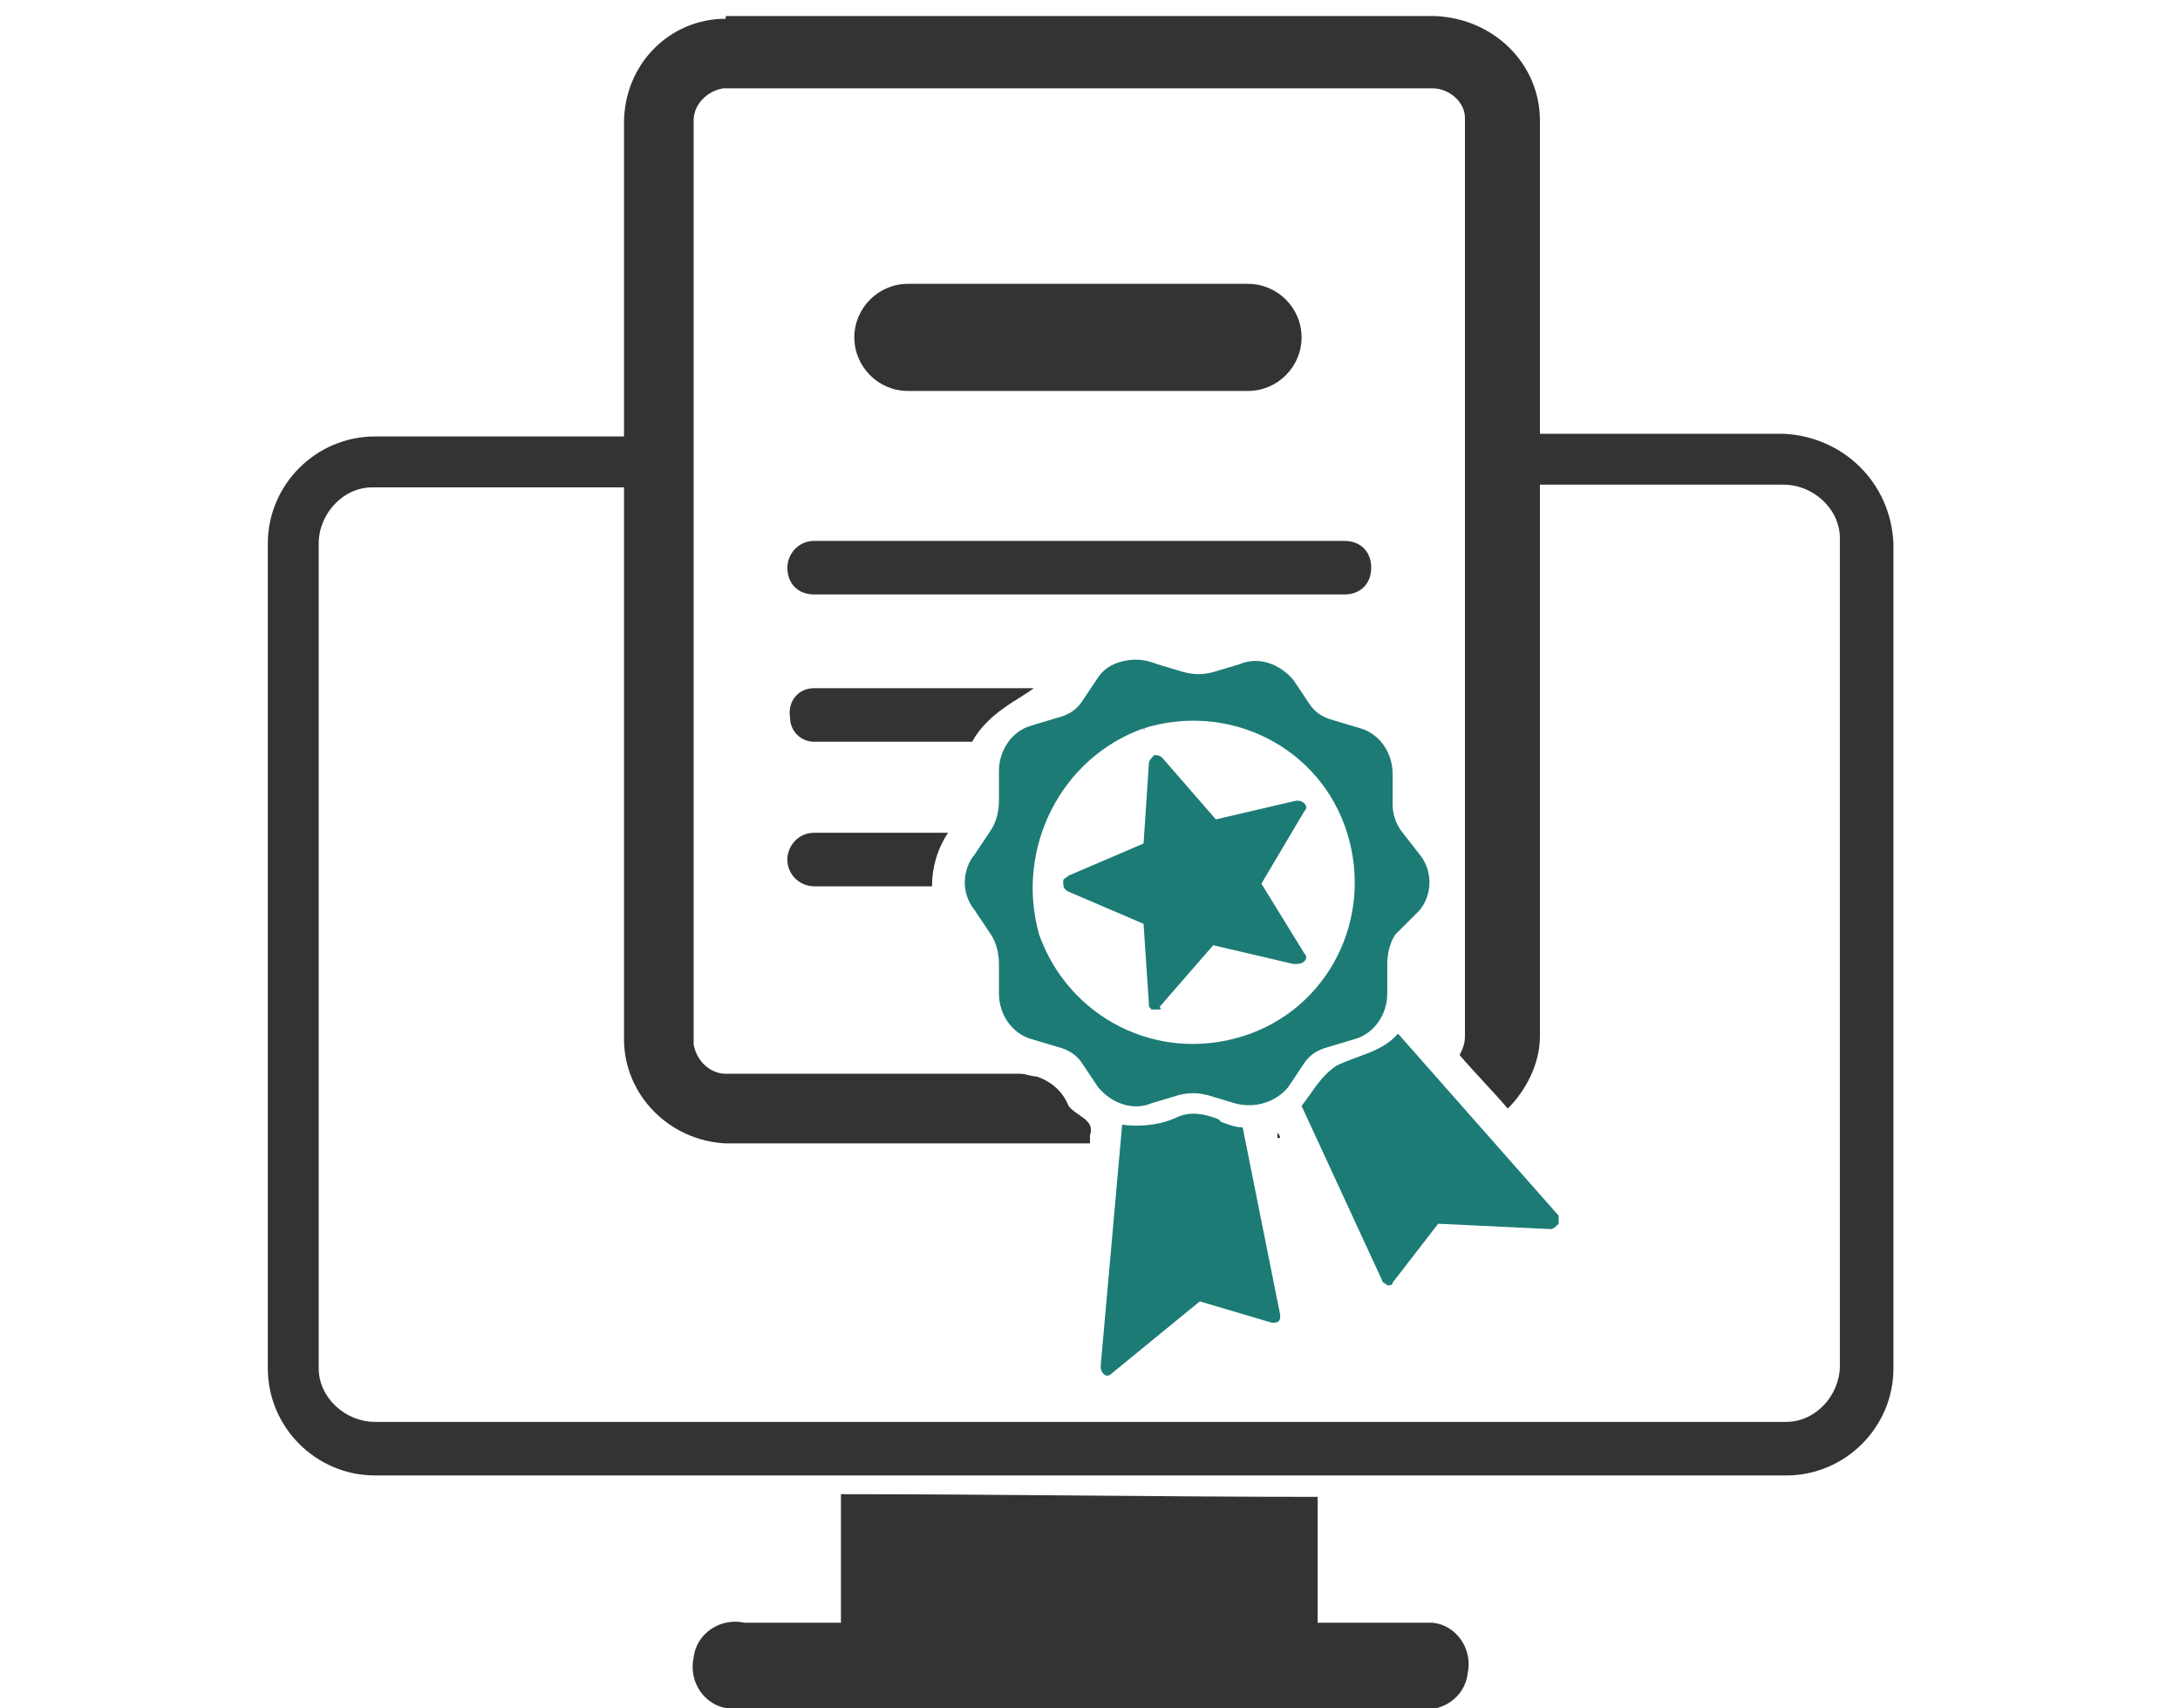 <?xml version="1.0" encoding="utf-8"?>
<!-- Generator: Adobe Illustrator 25.4.1, SVG Export Plug-In . SVG Version: 6.00 Build 0)  -->
<svg version="1.1" id="Livello_1" xmlns="http://www.w3.org/2000/svg" xmlns:xlink="http://www.w3.org/1999/xlink" x="0px" y="0px"
	 viewBox="0 0 81.4 63.8" style="enable-background:new 0 0 81.4 63.8;" xml:space="preserve">
<style type="text/css">
	.st0{fill:#333333;}
	.st1{fill:#1d7b76;}
</style>
<g id="Livello_2_00000060028023876147344170000001136462551906037421_">
	<g id="Layer_1_00000081635964670989147280000009979057441260290733_">
		<g id="g12266">
			<path id="rect12207" class="st0" d="M33.9,10.6h12.7c1.1,0,2,0.9,2,2v0l0,0c0,1.1-0.9,2-2,2c0,0,0,0,0,0H33.9c-1.1,0-2-0.9-2-2
				l0,0C31.9,11.5,32.8,10.6,33.9,10.6z"/>
			<path id="rect12199" class="st0" d="M27.1,0.7c-2.1,0-3.8,1.7-3.8,3.9v34.2c0,2.1,1.7,3.8,3.8,3.9h13.6v-0.3
				c0.2-0.6-0.5-0.7-0.8-1.1c-0.2-0.5-0.6-0.9-1.2-1.1c-0.2,0-0.4-0.1-0.6-0.1h-11c-0.6,0-1.1-0.5-1.2-1.1c0,0,0,0,0-0.1V4.5
				c0-0.6,0.5-1.1,1.1-1.2c0,0,0,0,0.1,0h26.4c0.6,0,1.2,0.5,1.2,1.1c0,0,0,0,0,0.1v34.2c0,0.3-0.1,0.5-0.2,0.7
				c0.6,0.7,1.2,1.3,1.8,2c0.7-0.7,1.2-1.7,1.2-2.7V4.5c0-2.1-1.7-3.8-3.9-3.9H27.1z M47.7,42.3l0,0.2h0.1
				C47.8,42.5,47.8,42.4,47.7,42.3z"/>
			<path id="rect12209" class="st0" d="M30.4,20.2h19.8c0.6,0,1,0.4,1,1c0,0,0,0,0,0l0,0c0,0.6-0.4,1-1,1c0,0,0,0,0,0H30.4
				c-0.6,0-1-0.4-1-1l0,0l0,0C29.4,20.7,29.8,20.2,30.4,20.2C30.4,20.2,30.4,20.2,30.4,20.2z"/>
			<path id="rect12211" class="st0" d="M30.4,25.7c-0.6,0-1,0.5-0.9,1.1c0,0.5,0.4,0.9,0.9,0.9h5.9c0.6-1.1,1.8-1.6,2.3-2H30.4z"/>
			<path id="rect12213" class="st0" d="M30.4,31.1c-0.6,0-1,0.5-1,1c0,0.6,0.5,1,1,1h4.4c0-0.7,0.2-1.4,0.6-2H30.4z"/>
			<g id="g12225">
				<path id="path12227" class="st1" d="M41.9,24.7c-0.4,0.1-0.7,0.3-0.9,0.6l-0.6,0.9c-0.2,0.3-0.5,0.5-0.9,0.6l-1,0.3
					c-0.7,0.2-1.2,0.9-1.2,1.7v1.1c0,0.4-0.1,0.8-0.3,1.1l-0.6,0.9c-0.5,0.6-0.5,1.5,0,2.1l0.6,0.9c0.2,0.3,0.3,0.7,0.3,1.1v1.1
					c0,0.8,0.5,1.5,1.2,1.7l1,0.3c0.4,0.1,0.7,0.3,0.9,0.6l0.6,0.9c0.5,0.6,1.3,0.9,2,0.6l1-0.3c0.4-0.1,0.7-0.1,1.1,0l1,0.3
					c0.7,0.2,1.5,0,2-0.6l0.6-0.9c0.2-0.3,0.5-0.5,0.9-0.6l1-0.3c0.7-0.2,1.2-0.9,1.2-1.7v-1.1c0-0.4,0.1-0.8,0.3-1.1L53,34
					c0.5-0.6,0.5-1.5,0-2.1L52.3,31C52.1,30.7,52,30.4,52,30v-1.1c0-0.8-0.5-1.5-1.2-1.7l-1-0.3c-0.4-0.1-0.7-0.3-0.9-0.6l-0.6-0.9
					c-0.5-0.6-1.3-0.9-2-0.6l-1,0.3c-0.4,0.1-0.7,0.1-1.1,0l-1-0.3C42.7,24.6,42.3,24.6,41.9,24.7L41.9,24.7z M42.7,27.2
					c3.2-1,6.6,0.7,7.6,3.9c1,3.2-0.7,6.6-3.9,7.6c-3.2,1-6.5-0.7-7.6-3.8C37.9,31.7,39.6,28.3,42.7,27.2
					C42.7,27.3,42.8,27.2,42.7,27.2L42.7,27.2z"/>
				<path id="path12229" class="st1" d="M43.3,37.7c-0.1,0-0.2,0-0.3,0c-0.1-0.1-0.1-0.1-0.1-0.2l-0.2-3l-2.8-1.2
					c-0.2-0.1-0.2-0.2-0.2-0.4c0-0.1,0.1-0.1,0.2-0.2l2.8-1.2l0.2-3c0-0.1,0.1-0.2,0.2-0.3c0.1,0,0.2,0,0.3,0.1l2,2.3l3-0.7
					c0.1,0,0.2,0,0.3,0.1c0.1,0.1,0.1,0.2,0,0.3L47.1,33l1.6,2.6c0.1,0.1,0.1,0.2,0,0.3C48.6,36,48.5,36,48.3,36l-3-0.7l-2,2.3
					C43.4,37.7,43.3,37.7,43.3,37.7z"/>
				<path id="path12231" class="st1" d="M41.9,42l-0.8,9c0,0.1,0,0.2,0.1,0.3c0.1,0.1,0.2,0.1,0.3,0l3.3-2.7l2.7,0.8
					c0.1,0,0.3,0,0.3-0.2c0,0,0-0.1,0-0.1l-1.4-7c-0.3,0-0.5-0.1-0.8-0.2l-0.1-0.1l0,0c-0.5-0.2-1-0.3-1.5-0.1
					C43.4,42,42.6,42.1,41.9,42L41.9,42z M52.2,38.6c-0.6,0.7-1.5,0.8-2.3,1.2c-0.6,0.4-0.9,1-1.3,1.5l3,6.5c0,0.1,0.1,0.1,0.2,0.2
					c0.1,0,0.2,0,0.2-0.1l1.7-2.2l4.2,0.2c0.1,0,0.2-0.1,0.3-0.2c0-0.1,0-0.2,0-0.3L52.2,38.6z"/>
			</g>
		</g>
	</g>
</g>
<g id="Livello_2_00000055697411661064828000000007046616646686065312_">
	<g id="Layer_1">
		<g id="g12550">
			<path id="path12494" class="st0" d="M31.4,55.8v4.7c0,0.8,0.4,1.5,0.9,1.5h16c0.5,0,0.9-0.6,0.9-1.5v-4.6
				C43.3,55.9,37.4,55.8,31.4,55.8z"/>
			<path id="path12497" class="st0" d="M27.8,60.6c-0.9-0.2-1.8,0.4-1.9,1.3c-0.2,0.9,0.4,1.8,1.3,1.9c0.2,0,0.4,0,0.6,0h25.1
				c0.9,0.2,1.8-0.4,1.9-1.3c0.2-0.9-0.4-1.8-1.3-1.9c-0.2,0-0.4,0-0.6,0H27.8z"/>
			<path class="st0" d="M66.6,16.2H55.8c0.1,0.6,0.1,1.3-0.1,1.9h10.9c1.1,0,2.1,0.9,2.1,2c0,0,0,0,0,0.1v30.8c0,1.1-0.9,2.1-2,2.1
				c0,0,0,0-0.1,0H14c-1.1,0-2.1-0.9-2.1-2c0,0,0,0,0,0V20.3c0-1.1,0.9-2.1,2-2.1c0,0,0,0,0,0h10.7c-0.1-0.6,0-1.3,0.1-1.9H14
				c-2.2,0-4,1.8-4,4v30.8c0,2.2,1.8,4,4,4h52.7c2.2,0,4-1.8,4-4V20.3C70.6,18,68.8,16.3,66.6,16.2z"/>
		</g>
	</g>
</g>
</svg>
